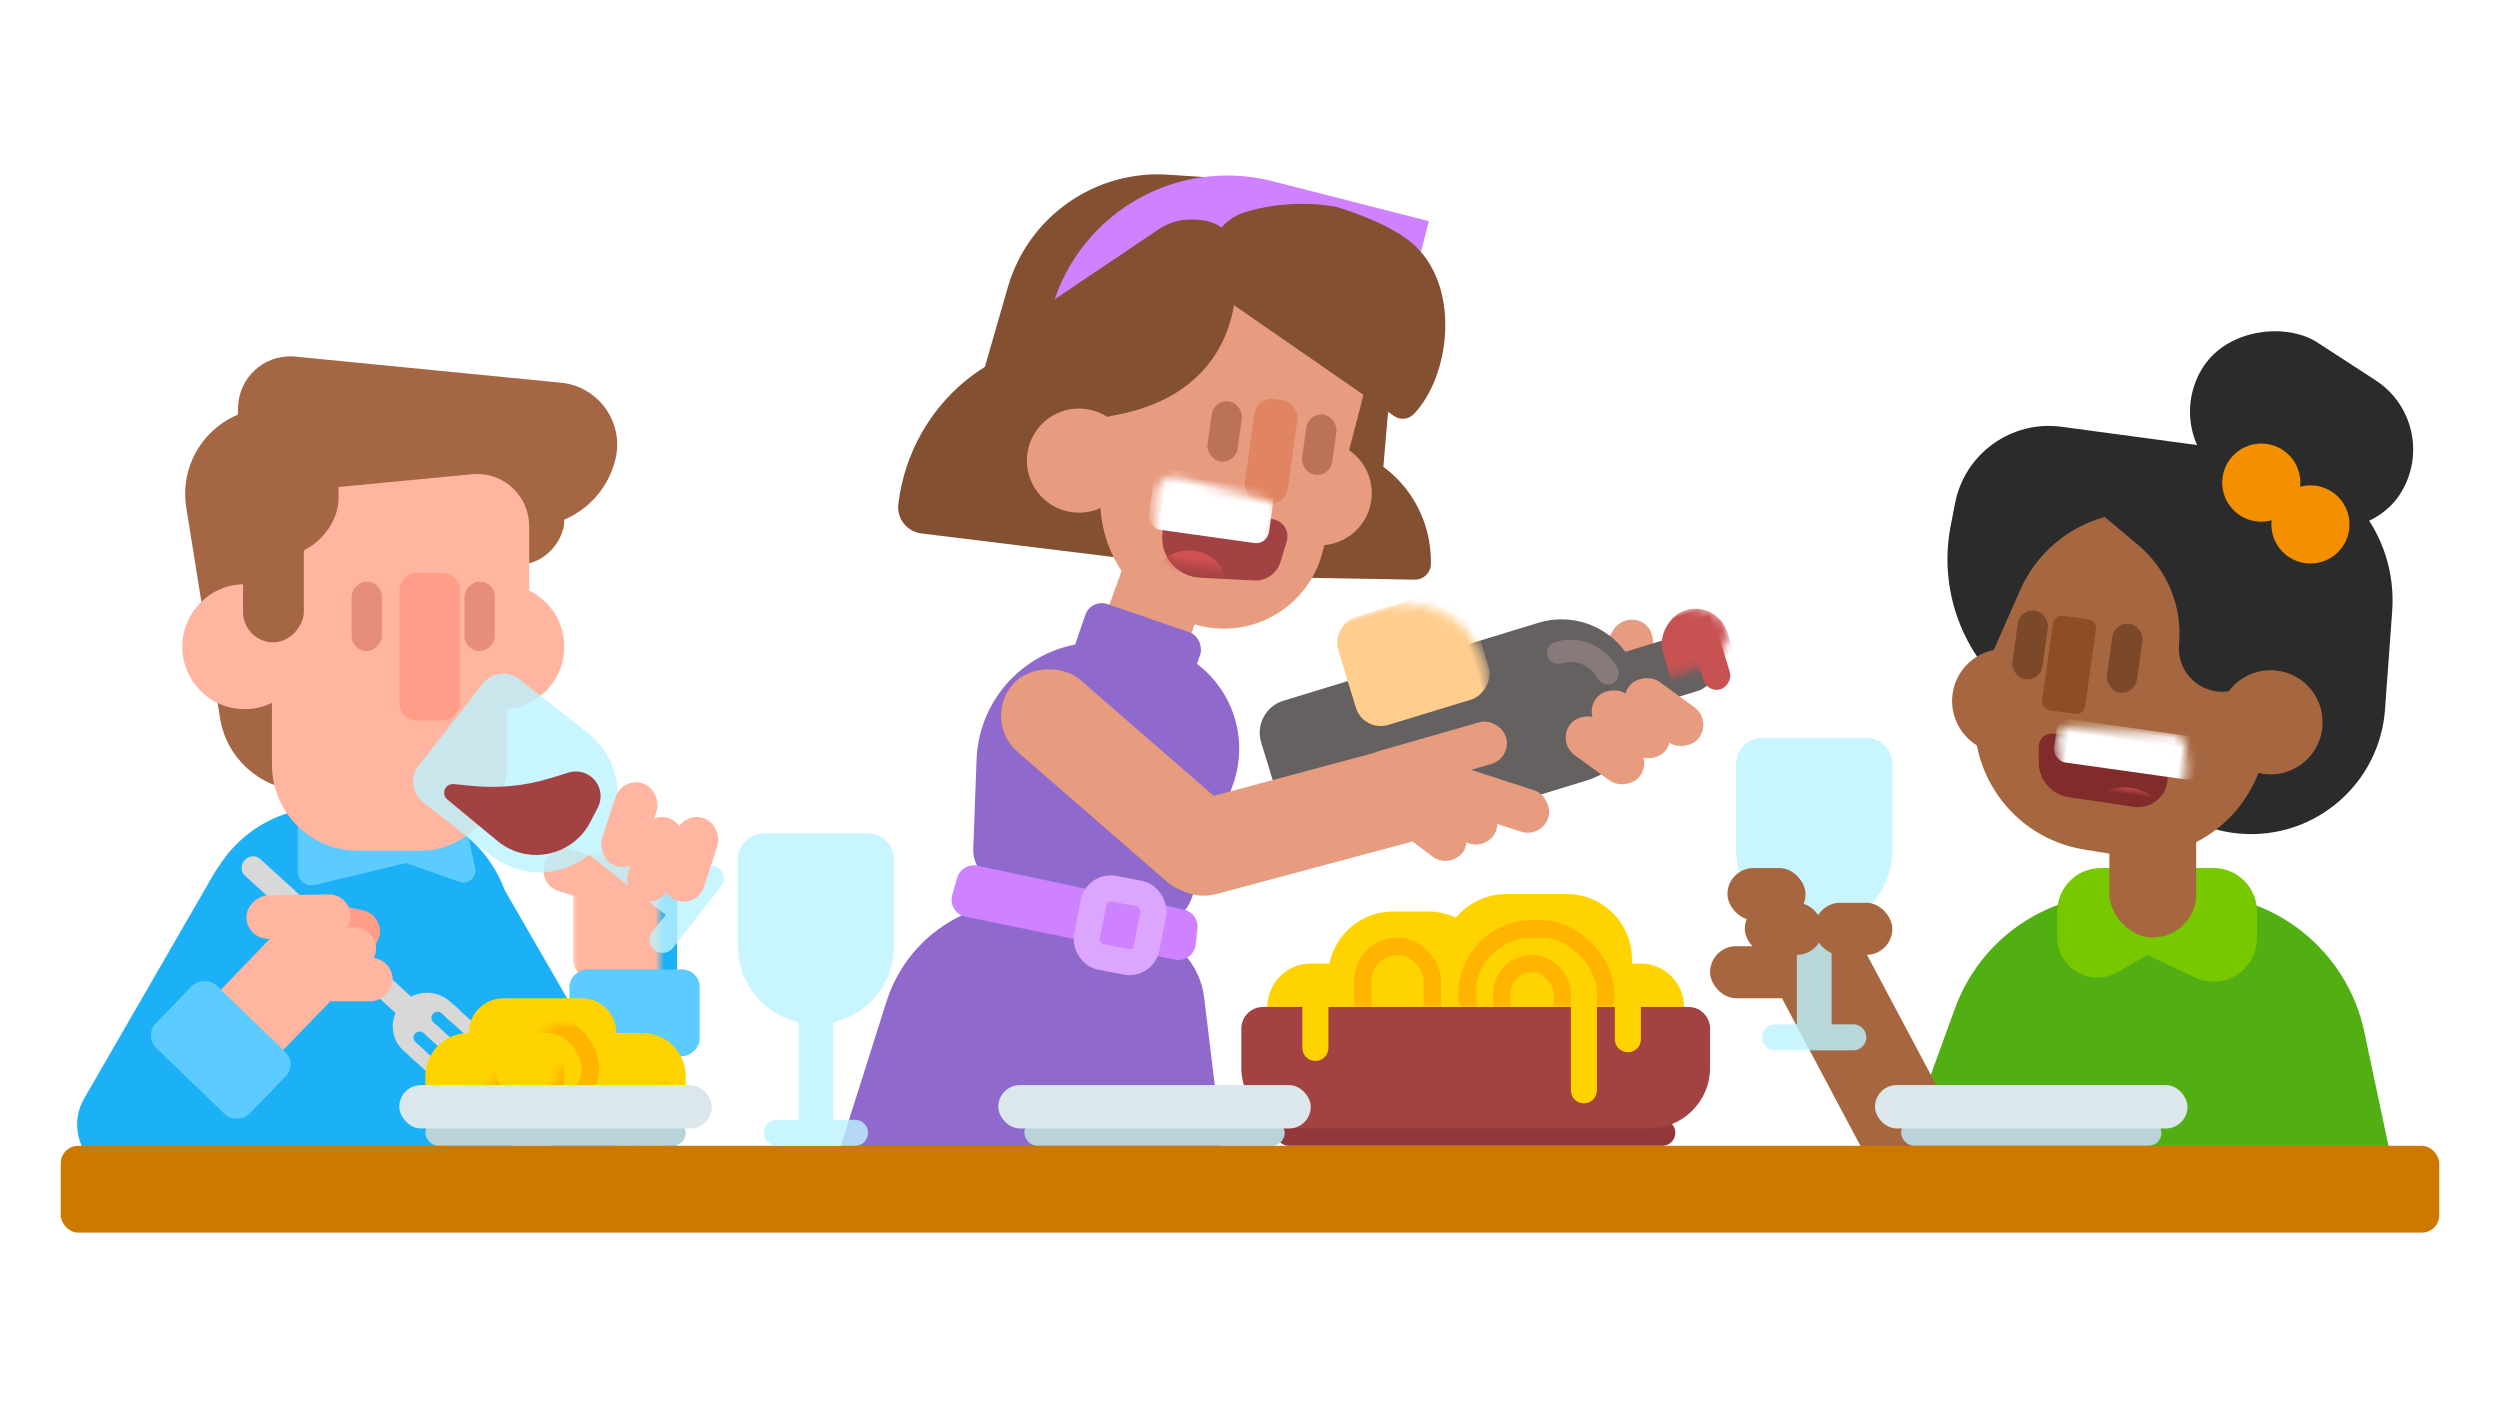 <?xml version="1.0" encoding="UTF-8"?>
<svg width="288px" height="164px" viewBox="0 0 288 164" version="1.1" xmlns="http://www.w3.org/2000/svg" xmlns:xlink="http://www.w3.org/1999/xlink">
    <!-- Generator: Sketch 52.6 (67491) - http://www.bohemiancoding.com/sketch -->
    <title>exp_out_to_dinner</title>
    <desc>Created with Sketch.</desc>
    <defs>
        <rect id="path-1" x="0" y="0" width="10" height="37" rx="5"></rect>
        <path d="M2.7,0.734 L13.118,1.877 C14.216,1.998 15.008,2.985 14.888,4.083 C14.885,4.113 14.881,4.142 14.876,4.171 L14.497,6.621 C14.286,7.984 13.172,9.028 11.797,9.15 L5.554,9.704 C3.035,9.927 0.811,8.066 0.588,5.547 C0.581,5.467 0.576,5.386 0.573,5.306 L0.483,2.794 C0.443,1.69 1.306,0.763 2.41,0.724 C2.507,0.72 2.603,0.724 2.7,0.734 Z" id="path-3"></path>
        <path d="M9.12,0.324 L9.88,0.324 C14.917,0.324 19,4.407 19,9.444 L19,40.16 C19,42.281 17.281,44 15.16,44 L3.84,44 C1.719,44 -6.28458579e-16,42.281 -8.8817842e-16,40.16 L0,9.444 C-6.16834621e-16,4.407 4.083,0.324 9.12,0.324 Z" id="path-5"></path>
        <rect id="path-7" x="0" y="0" width="6.75" height="14.294" rx="3.375"></rect>
        <path d="M1.623,0.767 L13.486,0.088 C14.264,0.044 14.946,0.602 15.057,1.372 L15.426,3.935 C15.693,5.796 14.402,7.522 12.541,7.79 C12.37,7.814 12.197,7.826 12.024,7.824 L4.446,7.754 C2.452,7.735 0.77,6.265 0.485,4.291 L0.224,2.479 C0.106,1.659 0.674,0.899 1.494,0.78 C1.537,0.774 1.58,0.77 1.623,0.767 Z" id="path-9"></path>
        <path d="M7.15,9 C7.845,5.577 10.872,3 14.5,3 L18.5,3 C19.652,3 20.743,3.26 21.718,3.723 C23.093,2.06 25.173,1 27.5,1 L34.5,0.995 C38.642,0.995 42,4.353 42,8.495 C42,8.497 42,8.498 42,8.5 L41.999,9 L43,9 C45.761,9 48,11.239 48,14 L0,14 C-3.38176876e-16,11.239 2.239,9 5,9 L7.15,9 Z" id="path-11"></path>
        <path d="M22,4 L25,4 C27.761,4 30,6.239 30,9 L30,10 L0,10 L0,9 C-3.38176876e-16,6.239 2.239,4 5,4 C5,1.791 6.791,4.05812251e-16 9,0 L18,0 C20.209,-4.05812251e-16 22,1.791 22,4 Z" id="path-13"></path>
    </defs>
    <g id="exp_out_to_dinner" stroke="none" stroke-width="1" fill="none" fill-rule="evenodd">
        <rect fill="#FFFFFF" x="0" y="0" width="288" height="164"></rect>
        <path d="M37.5,93 L44.5,93 C52.508,93 59,99.492 59,107.5 L59,133 C59,135.209 57.209,137 55,137 L22.008,137 C19.799,137 18.008,135.209 18.008,133 C18.008,132.009 18.376,131.053 19.041,130.318 L23,125.938 L23,107.5 C23,99.492 29.492,93 37.5,93 Z" id="Rectangle" fill="#1CB0F6" fill-rule="nonzero"></path>
        <g id="Rectangle" transform="translate(68, 99)">
            <mask id="mask-2" fill="white">
                <use xlink:href="#path-1"></use>
            </mask>
            <use id="Mask" fill="#1CB0F6" fill-rule="nonzero" xlink:href="#path-1"></use>
            <rect fill="#FFB59F" fill-rule="nonzero" mask="url(#mask-2)" x="-2" y="-1" width="15" height="15" rx="2.5"></rect>
        </g>
        <rect id="Rectangle-Copy-22" fill="#1CB0F6" fill-rule="nonzero" transform="translate(60.5, 116.634) rotate(-30) translate(-60.5, -116.634) " x="55.5" y="97.134" width="10" height="39" rx="5"></rect>
        <rect id="Rectangle-Copy-37" fill="#1CB0F6" fill-rule="nonzero" transform="translate(22.384, 116.567) scale(-1, 1) rotate(-30) translate(-22.384, -116.567) " x="16.384" y="95.567" width="12" height="42" rx="6"></rect>
        <rect id="Rectangle-Copy-42" fill="#FF9D88" fill-rule="nonzero" transform="translate(39.801, 106.994) rotate(282) translate(-39.801, -106.994) " x="37.301" y="102.994" width="5" height="8" rx="2.5"></rect>
        <rect id="Rectangle-Copy-38" fill="#5CCBFF" fill-rule="nonzero" transform="translate(73.098, 116.68) rotate(90) translate(-73.098, -116.68) " x="68.098" y="109.18" width="10" height="15" rx="2"></rect>
        <g id="fork" transform="translate(42.874, 111.39) rotate(63) translate(-42.874, -111.39) translate(24.374, 102.39)" fill="#D8D8D8" fill-rule="nonzero">
            <path d="M1.203,10.35 L27.006,10.066 C27.695,10.058 28.259,10.611 28.267,11.3 C28.267,11.31 28.267,11.32 28.267,11.33 L28.265,11.439 C28.256,12.116 27.709,12.662 27.032,12.669 L1.229,12.953 C0.54,12.961 -0.025,12.409 -0.032,11.72 C-0.032,11.71 -0.032,11.699 -0.032,11.689 L-0.031,11.581 C-0.022,10.903 0.526,10.357 1.203,10.35 Z" id="Rectangle" transform="translate(14.117, 11.51) rotate(-20) translate(-14.117, -11.51) "></path>
            <path d="M29.843,7.974 L30.395,9.53 L28.751,10.158 C26.791,10.907 24.595,9.925 23.846,7.965 C23.834,7.932 23.822,7.899 23.81,7.866 C23.091,5.815 24.14,3.566 26.172,2.798 L27.791,2.186 L28.343,3.743 L26.91,4.284 C26.544,4.423 26.356,4.829 26.488,5.197 C26.49,5.201 26.491,5.205 26.492,5.209 C26.628,5.567 27.027,5.747 27.385,5.612 L28.814,5.072 L29.372,6.645 L28.003,7.162 C27.637,7.3 27.449,7.706 27.581,8.074 C27.582,8.078 27.583,8.082 27.585,8.086 C27.72,8.444 28.12,8.624 28.478,8.489 L29.843,7.974 Z" id="Combined-Shape"></path>
            <path d="M26.933,1.487 L32.87,1.414 C33.313,1.409 33.676,1.764 33.682,2.207 C33.682,2.215 33.682,2.223 33.682,2.231 L33.682,2.231 C33.673,2.691 33.301,3.062 32.84,3.067 L26.904,3.14 C26.461,3.146 26.097,2.791 26.092,2.348 C26.092,2.34 26.092,2.332 26.092,2.324 L26.092,2.324 C26.1,1.864 26.473,1.493 26.933,1.487 Z" id="Rectangle-Copy-11" transform="translate(29.887, 2.277) rotate(-20) translate(-29.887, -2.277) "></path>
            <path d="M29.347,7.141 L35.284,7.068 C35.727,7.062 36.09,7.417 36.096,7.86 C36.096,7.868 36.096,7.876 36.096,7.884 L36.096,7.884 C36.087,8.344 35.715,8.715 35.254,8.721 L29.318,8.794 C28.875,8.799 28.511,8.445 28.506,8.002 C28.506,7.994 28.506,7.986 28.506,7.978 L28.506,7.978 C28.514,7.517 28.887,7.147 29.347,7.141 Z" id="Rectangle-Copy-19" transform="translate(32.301, 7.931) rotate(-20) translate(-32.301, -7.931) "></path>
            <path d="M28.26,4.256 L34.178,4.184 C34.629,4.178 34.999,4.539 35.005,4.991 C35.005,4.997 35.005,5.003 35.005,5.009 L35.005,5.009 C35,5.474 34.625,5.849 34.161,5.855 L28.243,5.928 C27.791,5.934 27.421,5.572 27.416,5.121 C27.415,5.115 27.415,5.109 27.415,5.103 L27.415,5.103 C27.42,4.638 27.795,4.262 28.26,4.256 Z" id="Rectangle-Copy-20" transform="translate(31.21, 5.056) rotate(-20) translate(-31.21, -5.056) "></path>
        </g>
        <rect id="Rectangle-Copy-39" fill="#FFB59F" fill-rule="nonzero" transform="translate(37.733, 112.846) rotate(270) translate(-37.733, -112.846) " x="35.233" y="105.346" width="5" height="15" rx="2.5"></rect>
        <rect id="Rectangle" fill="#FFB59F" fill-rule="nonzero" transform="translate(30.297, 116.178) rotate(-46) translate(-30.297, -116.178) " x="20.297" y="111.178" width="20" height="10" rx="3"></rect>
        <rect id="Rectangle-Copy-40" fill="#FFB59F" fill-rule="nonzero" transform="translate(37.824, 109.368) rotate(269) translate(-37.824, -109.368) " x="35.324" y="103.868" width="5" height="11" rx="2.5"></rect>
        <rect id="Rectangle-Copy-41" fill="#FFB59F" fill-rule="nonzero" transform="translate(34.386, 105.593) rotate(269) translate(-34.386, -105.593) " x="31.886" y="99.593" width="5" height="12" rx="2.5"></rect>
        <g id="1" transform="translate(46, 71.5) scale(-1, 1) translate(-46, -71.5) translate(20, 41)" fill-rule="nonzero">
            <path d="M20.313,52.424 L35.709,52.424 C36.813,52.424 37.709,53.319 37.709,54.424 L37.709,59.394 C37.709,60.278 36.992,60.994 36.109,60.994 C35.983,60.994 35.858,60.98 35.735,60.95 L25.209,58.424 L19.089,60.584 C18.36,60.841 17.56,60.459 17.303,59.73 C17.216,59.482 17.199,59.216 17.256,58.96 L18.361,53.99 C18.564,53.075 19.376,52.424 20.313,52.424 Z" id="Rectangle" fill="#5CCBFF"></path>
            <g id="Group">
                <path d="M7.606,0.08 L38.237,3.091 C42.172,3.478 45.047,6.981 44.661,10.915 C44.63,11.226 44.579,11.535 44.508,11.84 L44.508,11.84 C43.426,16.48 39.255,19.736 34.491,19.66 L10.408,19.273 C5.073,19.187 0.817,14.792 0.902,9.456 C0.903,9.399 0.905,9.342 0.907,9.285 L1.023,5.848 C1.135,2.536 3.911,-0.057 7.222,0.055 C7.351,0.059 7.479,0.068 7.606,0.08 Z" id="Rectangle-Copy-4" fill="#A56644" transform="translate(22.798, 9.856) scale(-1, 1) translate(-22.798, -9.856) "></path>
                <rect id="Rectangle-Copy-27" fill="#A56644" x="7" y="9" width="10" height="15" rx="5"></rect>
                <path d="M29.677,6 L40.769,6 C46.236,6 50.669,10.432 50.669,15.9 C50.669,16.426 50.627,16.95 50.543,17.469 L46.646,41.747 C45.909,46.336 42.08,49.794 37.441,50.062 L36.251,50.13 C31.49,50.405 27.211,47.247 26.069,42.617 L20.065,18.27 C18.755,12.962 21.998,7.597 27.306,6.288 C28.082,6.097 28.878,6 29.677,6 Z" id="Rectangle-Copy-25" fill="#A56644"></path>
                <path d="M17.61,13.629 L33.428,15.143 C38.507,15.629 42.385,19.895 42.385,24.998 L42.385,31.704 C42.385,37.171 37.952,41.604 32.485,41.604 L20.938,41.604 C15.471,41.604 11.038,37.171 11.038,31.704 L11.038,19.602 C11.038,16.288 13.725,13.602 17.038,13.602 C17.229,13.602 17.42,13.611 17.61,13.629 Z" id="Rectangle" fill="#FFB59F"></path>
                <rect id="Rectangle" fill="#FFB59F" x="13.558" y="25.302" width="27.115" height="31.698" rx="9.9"></rect>
                <ellipse id="Oval" fill="#FFB59F" cx="14.183" cy="33.499" rx="7.183" ry="7.197"></ellipse>
                <ellipse id="Oval-Copy" fill="#FFB59F" cx="43.817" cy="33.499" rx="7.183" ry="7.197"></ellipse>
                <rect id="Rectangle" fill="#A56644" x="37" y="10" width="7" height="23" rx="3.5"></rect>
                <rect id="Rectangle-Copy-26" fill="#A56644" x="33" y="8" width="13" height="15" rx="6.5"></rect>
                <rect id="Rectangle" fill="#FF9D88" x="19" y="25" width="7" height="17" rx="2"></rect>
                <rect id="Rectangle-Copy-7" fill="#E78D7C" x="15" y="26" width="3.5" height="8" rx="1.75"></rect>
                <rect id="Rectangle-Copy-8" fill="#E78D7C" x="28" y="26" width="3.5" height="8" rx="1.75"></rect>
            </g>
        </g>
        <g id="2" transform="translate(95, 15)">
            <path d="M31.509,59 L35.5,59 C42.27,59 47.757,64.488 47.757,71.257 C47.757,72.686 47.508,74.104 47.019,75.446 L42.232,88.612 C41.532,90.537 39.49,91.623 37.503,91.126 L20.147,86.787 C18.313,86.328 17.05,84.648 17.12,82.758 L17.5,72.5 C17.779,64.965 23.969,59 31.509,59 Z" id="Rectangle" fill="#9069CD" fill-rule="nonzero"></path>
            <path d="M27.5,89.5 L37.29,92.342 C40.753,93.348 43.282,96.323 43.715,99.902 L46.307,121.279 C46.639,124.021 44.686,126.512 41.945,126.845 C41.71,126.873 41.475,126.885 41.239,126.88 L5.682,126.139 C2.921,126.082 0.73,123.797 0.787,121.036 C0.797,120.558 0.876,120.085 1.02,119.629 L7.122,100.385 C9.835,91.828 18.879,86.997 27.5,89.5 Z" id="Rectangle" fill="#9069CD" fill-rule="nonzero"></path>
            <path d="M16.703,87.198 L41.02,87.198 C42.05,87.198 42.912,87.981 43.01,89.006 L43.189,90.858 C43.295,91.957 42.489,92.935 41.39,93.04 C41.331,93.046 41.272,93.049 41.212,93.05 L16.578,93.226 C15.474,93.234 14.572,92.345 14.564,91.241 C14.564,91.19 14.565,91.14 14.569,91.089 L14.708,89.061 C14.78,88.012 15.652,87.198 16.703,87.198 Z" id="Rectangle" fill="#CE82FF" fill-rule="nonzero" transform="translate(28.881, 90.212) rotate(12) translate(-28.881, -90.212) "></path>
            <rect id="Rectangle" stroke="#DCA6FF" stroke-width="3" fill="#CE82FF" fill-rule="nonzero" transform="translate(34.031, 91.59) rotate(11) translate(-34.031, -91.59) " x="30.531" y="87.59" width="7" height="8" rx="2"></rect>
            <rect id="Rectangle" fill="#E79B7F" fill-rule="nonzero" transform="translate(38, 55) rotate(20) translate(-38, -55) " x="33" y="46" width="10" height="18" rx="5"></rect>
            <rect id="Rectangle" fill="#9069CD" fill-rule="nonzero" transform="translate(36, 60) rotate(19) translate(-36, -60) " x="29" y="56" width="14" height="8" rx="2"></rect>
            <g id="head" transform="translate(41.442, 30.681) rotate(8) translate(-41.442, -30.681) translate(9.442, 4.681)">
                <path d="M3.864,21.559 L35.882,21.559 C37.565,21.559 38.929,22.923 38.929,24.606 C38.929,24.606 38.929,24.606 38.929,24.606 C38.929,36.446 29.686,45.559 19.934,45.559 C10.152,45.559 0.929,36.387 0.929,24.494 C0.929,24.494 0.929,24.494 0.929,24.494 L0.929,24.494 C0.929,22.873 2.243,21.559 3.864,21.559 Z" id="Mask-Copy-7" fill="#835032" fill-rule="nonzero" transform="translate(19.929, 33.559) rotate(179) translate(-19.929, -33.559) "></path>
                <path d="M40.039,29.492 L60.301,29.492 C61.353,29.492 62.205,30.345 62.205,31.396 C62.205,31.396 62.205,31.396 62.205,31.396 C62.205,38.796 56.367,44.492 50.209,44.492 C44.03,44.492 38.205,38.76 38.205,31.326 C38.205,31.326 38.205,31.326 38.205,31.326 L38.205,31.326 C38.205,30.313 39.026,29.492 40.039,29.492 Z" id="Mask-Copy-8" fill="#835032" fill-rule="nonzero" transform="translate(50.205, 36.992) rotate(173) translate(-50.205, -36.992) "></path>
                <path d="M26.654,0.944 L34.288,0.403 C45.054,-0.359 54.399,7.751 55.161,18.517 C55.169,18.628 55.176,18.74 55.181,18.851 L56.015,34.401 C56.133,36.607 54.44,38.491 52.234,38.609 C52.136,38.614 52.037,38.616 51.938,38.614 L11.596,37.788 C9.388,37.743 7.634,35.916 7.679,33.707 C7.682,33.547 7.695,33.387 7.718,33.229 L10.102,16.377 C11.291,7.974 18.188,1.543 26.654,0.944 Z" id="Rectangle" fill="#835032" fill-rule="nonzero"></path>
                <circle id="Oval-Copy-2" fill="#E79B7F" fill-rule="nonzero" cx="48.99" cy="34.861" r="6"></circle>
                <path d="M36.01,7.139 L37.516,7.151 C45.8,7.214 52.464,13.981 52.401,22.265 C52.397,22.804 52.363,23.343 52.301,23.879 L50.248,41.574 C49.518,47.858 43.94,52.434 37.634,51.921 L37.634,51.921 C30.95,51.376 25.446,46.448 24.168,39.865 L21.262,24.885 C19.694,16.803 24.974,8.98 33.057,7.412 C34.029,7.223 35.019,7.132 36.01,7.139 Z" id="Rectangle-Copy" fill="#E79B7F" fill-rule="nonzero"></path>
                <path d="M16.854,8.695 L35.858,7.081 C37.2,6.967 38.38,7.963 38.494,9.305 C38.5,9.373 38.503,9.442 38.503,9.511 C38.503,9.511 38.503,9.511 38.503,9.511 C38.503,19.871 30.233,27.845 21.508,27.845 C12.755,27.845 14.284,21.898 14.284,11.492 C14.284,11.492 14.284,11.492 14.284,11.492 L14.284,11.492 C14.284,10.034 15.401,8.818 16.854,8.695 Z" id="Mask-Copy-9" fill="#835032" fill-rule="nonzero" transform="translate(26.342, 17.459) rotate(-20) translate(-26.342, -17.459) "></path>
                <g id="Path" transform="translate(7, 0)" fill-rule="nonzero" stroke="#CE82FF" stroke-width="6">
                    <path d="M12.541,30.784 L11.472,23.512 C10.025,13.676 16.826,4.531 26.661,3.084 C28.187,2.86 29.735,2.832 31.268,3.003 L49.746,5.057"></path>
                </g>
                <path d="M33.529,6.111 C34.154,5.148 35.048,4.383 36.108,3.918 C39.423,2.461 42.841,1.797 46.363,1.927 C50.844,2.687 54.056,3.772 55.997,5.182 C61.829,9.419 61.939,19.522 58.443,24.333 C57.94,25.025 57.01,25.251 56.245,24.867 L56.245,24.867 L36.197,14.78 C35.99,21.655 31.812,26.521 25.352,28.872 C17.127,31.866 14.672,34.094 11.113,24.316 C10.572,22.829 10.989,21.162 12.166,20.105 L12.166,20.105 L26.406,7.318 C27.352,6.469 28.525,5.913 29.781,5.718 C31.335,5.476 32.584,5.607 33.529,6.111 Z" id="Combined-Shape" fill="#835032" fill-rule="nonzero"></path>
                <circle id="Oval" fill="#E79B7F" fill-rule="nonzero" cx="21" cy="35" r="6"></circle>
                <rect id="Rectangle" fill="#E08462" fill-rule="nonzero" x="40.269" y="24.841" width="5" height="12" rx="2"></rect>
                <rect id="Rectangle-Copy-5" fill="#BC7257" fill-rule="nonzero" x="46.408" y="25.832" width="3.5" height="7" rx="1.75"></rect>
                <rect id="Rectangle-Copy-6" fill="#BC7257" fill-rule="nonzero" x="35.408" y="25.832" width="3.5" height="7" rx="1.75"></rect>
                <g id="Rectangle" transform="translate(31.12, 36.712)">
                    <mask id="mask-4" fill="white">
                        <use xlink:href="#path-3"></use>
                    </mask>
                    <use id="Mask" fill="#A34242" fill-rule="nonzero" xlink:href="#path-3"></use>
                    <rect fill="#FFFFFF" fill-rule="nonzero" mask="url(#mask-4)" x="-1.288" y="-2.12" width="14" height="7" rx="1.5"></rect>
                    <circle id="Oval" fill="#D25151" fill-rule="nonzero" mask="url(#mask-4)" cx="4.481" cy="11.222" r="4.5"></circle>
                </g>
            </g>
            <rect id="Rectangle-Copy-36" fill="#E79B7F" fill-rule="nonzero" transform="translate(91.701, 61.028) rotate(31) translate(-91.701, -61.028) " x="89.201" y="56.028" width="5" height="10" rx="2.5"></rect>
            <g id="wine" transform="translate(77.761, 68.044) rotate(73) translate(-77.761, -68.044) translate(68.261, 41.044)">
                <g id="Rectangle" transform="translate(0, 10)">
                    <mask id="mask-6" fill="white">
                        <use xlink:href="#path-5"></use>
                    </mask>
                    <use id="Mask" fill="#666161" fill-rule="nonzero" xlink:href="#path-5"></use>
                    <rect fill="#FFCE8E" fill-rule="nonzero" mask="url(#mask-6)" x="-6.806" y="16.396" width="13" height="16" rx="3"></rect>
                </g>
                <g id="Rectangle" transform="translate(6.125, 0.794)">
                    <mask id="mask-8" fill="white">
                        <use xlink:href="#path-7"></use>
                    </mask>
                    <use id="Mask" fill="#666161" fill-rule="nonzero" xlink:href="#path-7"></use>
                    <rect fill="#C85252" fill-rule="nonzero" mask="url(#mask-8)" x="-2.562" y="-1.864" width="11.281" height="7.769" rx="3.884"></rect>
                </g>
                <rect id="Rectangle" fill="#C85252" fill-rule="nonzero" x="5.542" y="0" width="7.917" height="3.176" rx="1.588"></rect>
                <path d="M7.917,13.5 L7.857,13.512 C5.59,13.964 3.958,15.953 3.958,18.265" id="Path-23" stroke="#887A7A" stroke-width="2.56" stroke-linecap="round" fill-rule="nonzero"></path>
            </g>
            <rect id="Rectangle" fill="#E79B7F" fill-rule="nonzero" transform="translate(34.5, 75) rotate(-49) translate(-34.5, -75) " x="29" y="58" width="11" height="34" rx="5.5"></rect>
            <rect id="Rectangle-Copy-16" fill="#E79B7F" fill-rule="nonzero" transform="translate(54.798, 79.705) rotate(75) translate(-54.798, -79.705) " x="49.298" y="62.705" width="11" height="34" rx="5.5"></rect>
            <rect id="Rectangle" fill="#E79B7F" fill-rule="nonzero" transform="translate(73.854, 76.11) rotate(18) translate(-73.854, -76.11) " x="63.854" y="73.61" width="20" height="5" rx="2.5"></rect>
            <rect id="Rectangle-Copy-31" fill="#E79B7F" fill-rule="nonzero" transform="translate(71.344, 78.224) rotate(23) translate(-71.344, -78.224) " x="64.844" y="75.724" width="13" height="5" rx="2.5"></rect>
            <rect id="Rectangle-Copy-32" fill="#E79B7F" fill-rule="nonzero" transform="translate(68.329, 79.265) rotate(37) translate(-68.329, -79.265) " x="61.829" y="76.765" width="13" height="5" rx="2.5"></rect>
            <rect id="Rectangle-Copy-33" fill="#E79B7F" fill-rule="nonzero" transform="translate(70.329, 72.265) rotate(-16) translate(-70.329, -72.265) " x="61.829" y="69.765" width="17" height="5" rx="2.5"></rect>
            <rect id="Rectangle-Copy-17" fill="#E79B7F" fill-rule="nonzero" transform="translate(96.701, 67.028) rotate(126) translate(-96.701, -67.028) " x="94.201" y="62.028" width="5" height="10" rx="2.5"></rect>
            <rect id="Rectangle-Copy-34" fill="#E79B7F" fill-rule="nonzero" transform="translate(92.892, 68.44) rotate(126) translate(-92.892, -68.44) " x="90.392" y="63.44" width="5" height="10" rx="2.5"></rect>
            <rect id="Rectangle-Copy-35" fill="#E79B7F" fill-rule="nonzero" transform="translate(89.892, 71.44) rotate(126) translate(-89.892, -71.44) " x="87.392" y="66.44" width="5" height="10" rx="2.5"></rect>
        </g>
        <g id="3" transform="translate(219, 29)">
            <path d="M25.009,74 L33.797,74 C43.244,74 51.402,80.609 53.362,89.85 L56.232,103.377 C56.575,104.998 55.54,106.591 53.919,106.935 C53.715,106.978 53.506,107 53.297,107 L3.283,107 C1.626,107 0.283,105.657 0.283,104 C0.283,103.65 0.344,103.303 0.464,102.975 L6.213,87.165 C9.087,79.261 16.598,74 25.009,74 Z" id="Rectangle" fill="#51AF13" fill-rule="nonzero"></path>
            <path d="M23,71 L36,71 C38.761,71 41,73.239 41,76 L41,79.088 C41,81.849 38.761,84.088 36,84.088 C35.257,84.088 34.524,83.922 33.854,83.603 L28.376,81 L24.926,82.995 C22.719,84.271 19.896,83.517 18.62,81.31 C18.214,80.608 18,79.811 18,79 L18,76 C18,73.239 20.239,71 23,71 Z" id="Rectangle" fill="#78C800" fill-rule="nonzero"></path>
            <rect id="Rectangle" fill="#A66740" fill-rule="nonzero" x="24" y="62" width="10" height="17" rx="5"></rect>
            <g id="head" transform="translate(32.84, 37.188) rotate(8) translate(-32.84, -37.188) translate(4.84, 3.688)">
                <path d="M11.424,18.638 L35.039,18.507 C44.024,18.457 51.496,25.407 52.096,34.372 L52.855,45.72 C53.424,54.242 46.977,61.613 38.455,62.183 C35.65,62.37 32.847,61.79 30.348,60.504 L11.261,50.684 C4.209,47.056 -0.058,39.628 0.361,31.709 L0.501,29.057 C0.808,23.24 5.599,18.671 11.424,18.638 Z" id="Rectangle" fill="#2B2B2B" fill-rule="nonzero"></path>
                <rect id="Rectangle" fill="#2B2B2B" fill-rule="nonzero" transform="translate(38.865, 15.223) rotate(-65) translate(-38.865, -15.223) " x="29.365" y="1.723" width="19" height="27" rx="9.5"></rect>
                <circle id="Oval" fill="#F49000" fill-rule="nonzero" cx="35.102" cy="21.808" r="4.5"></circle>
                <circle id="Oval-Copy-4" fill="#F49000" fill-rule="nonzero" cx="41.38" cy="25.788" r="4.5"></circle>
                <circle id="Oval-Copy-3" fill="#A66740" fill-rule="nonzero" cx="9.269" cy="50.841" r="6"></circle>
                <circle id="Oval" fill="#A66740" fill-rule="nonzero" cx="40" cy="49" r="6"></circle>
                <path d="M39.351,44.34 L39.78,50.559 C40.351,58.823 34.114,65.986 25.849,66.556 C25.391,66.588 24.931,66.598 24.472,66.588 L20.727,66.502 C12.444,66.311 5.885,59.443 6.075,51.161 C6.104,49.898 6.293,48.643 6.636,47.427 L9.322,37.922 C10.575,33.484 13.749,29.99 17.79,28.237 L22.064,30.906 C25.772,33.221 28.106,37.209 28.309,41.575 C28.335,42.121 28.45,42.66 28.65,43.169 C29.659,45.739 32.56,47.005 35.131,45.996 L39.351,44.34 Z" id="Combined-Shape" fill="#A66740" fill-rule="nonzero"></path>
                <g id="Rectangle" transform="translate(13.722, 53.019)">
                    <mask id="mask-10" fill="white">
                        <use xlink:href="#path-9"></use>
                    </mask>
                    <use id="Mask" fill="#812B2B" fill-rule="nonzero" xlink:href="#path-9"></use>
                    <rect fill="#FFFFFF" fill-rule="nonzero" mask="url(#mask-10)" x="1.99" y="-1.139" width="17" height="5" rx="1.5"></rect>
                    <circle id="Oval" fill="#D25151" fill-rule="nonzero" mask="url(#mask-10)" cx="11.368" cy="11.209" r="5.5"></circle>
                </g>
                <rect id="Rectangle" fill="#8E4D27" fill-rule="nonzero" x="13.592" y="40.168" width="5" height="11" rx="1"></rect>
                <rect id="Rectangle-Copy-3" fill="#7C482A" fill-rule="nonzero" x="20.582" y="40.029" width="3.5" height="8" rx="1.75"></rect>
                <rect id="Rectangle-Copy-4" fill="#7C482A" fill-rule="nonzero" x="9.582" y="40.029" width="3.5" height="8" rx="1.75"></rect>
            </g>
        </g>
        <g id="spaghett" transform="translate(143, 102)">
            <g id="Group-2" transform="translate(3, 0)">
                <mask id="mask-12" fill="white">
                    <use xlink:href="#path-11"></use>
                </mask>
                <use id="Mask" fill="#FFD300" fill-rule="nonzero" xlink:href="#path-11"></use>
                <g mask="url(#mask-12)" fill-rule="nonzero" stroke="#FFB400" stroke-width="2">
                    <g transform="translate(10, 4)">
                        <rect id="Rectangle-Copy-11" x="13" y="1" width="16" height="15" rx="7.5"></rect>
                        <rect id="Rectangle-Copy-12" x="17" y="5" width="7" height="15" rx="3.5"></rect>
                        <rect id="Rectangle-Copy-13" x="1" y="3" width="8" height="15" rx="4"></rect>
                    </g>
                </g>
            </g>
            <path d="M5.5,27 L48.5,27 C49.328,27 50,27.672 50,28.5 L50,28.5 C50,29.328 49.328,30 48.5,30 L5.5,30 C4.672,30 4,29.328 4,28.5 L4,28.5 C4,27.672 4.672,27 5.5,27 Z" id="Rectangle-Copy-14" fill="#923838" fill-rule="nonzero"></path>
            <path d="M2.5,14 L51.5,14 C52.881,14 54,15.119 54,16.5 L54,21 C54,24.866 50.866,28 47,28 L7,28 C3.134,28 4.73447626e-16,24.866 0,21 L0,16.5 C-1.69088438e-16,15.119 1.119,14 2.5,14 Z" id="Rectangle" fill="#A34242" fill-rule="nonzero"></path>
            <path d="M39.464,23.604 L39.464,12.4" id="Path-94" stroke="#FFD300" stroke-width="3" stroke-linecap="round" fill-rule="nonzero"></path>
            <path d="M44.532,11.516 L44.532,17.719" id="Path-94-Copy" stroke="#FFD300" stroke-width="3" stroke-linecap="round" fill-rule="nonzero"></path>
            <path d="M8.532,12.516 L8.532,18.719" id="Path-94-Copy-2" stroke="#FFD300" stroke-width="3" stroke-linecap="round" fill-rule="nonzero"></path>
        </g>
        <rect id="Rectangle" fill="#A66740" fill-rule="nonzero" transform="translate(215.5, 122.5) rotate(62) translate(-215.5, -122.5) " x="199" y="117" width="33" height="11" rx="5.5"></rect>
        <g id="wine-hand" transform="translate(197, 85)" fill-rule="nonzero">
            <rect id="Rectangle-Copy-21" fill="#A66740" x="0" y="24" width="13" height="6" rx="3"></rect>
            <g id="wine-glass" transform="translate(3, 0)" fill="#BBF2FF" fill-opacity="0.8">
                <path d="M7,33 L7,21.777 C2.992,20.868 5.24537629e-16,17.283 0,13 L0,3 C-2.02906125e-16,1.343 1.343,3.04359188e-16 3,0 L15,0 C16.657,-3.04359188e-16 18,1.343 18,3 L18,13 C18,17.283 15.008,20.868 11,21.777 L11,33 L13.5,33 C14.328,33 15,33.672 15,34.5 C15,35.328 14.328,36 13.5,36 L4.5,36 C3.672,36 3,35.328 3,34.5 C3,33.672 3.672,33 4.5,33 L7,33 Z" id="Combined-Shape"></path>
            </g>
            <rect id="Rectangle" fill="#A66740" x="12" y="19" width="9" height="6" rx="3"></rect>
            <rect id="Rectangle-Copy-19" fill="#A66740" x="2" y="15" width="9" height="6" rx="3"></rect>
            <rect id="Rectangle-Copy-20" fill="#A66740" x="4" y="19" width="9" height="6" rx="3"></rect>
        </g>
        <g id="Rectangle" transform="translate(49, 115)">
            <mask id="mask-14" fill="white">
                <use xlink:href="#path-13"></use>
            </mask>
            <use id="Mask" fill="#FFD300" fill-rule="nonzero" xlink:href="#path-13"></use>
            <rect stroke="#FFB400" stroke-width="2" fill-rule="nonzero" mask="url(#mask-14)" x="7" y="3" width="12" height="10" rx="5"></rect>
            <rect id="Rectangle-Copy-23" stroke="#FFB400" stroke-width="2" fill-rule="nonzero" mask="url(#mask-14)" x="10" y="6" width="5" height="10" rx="2.5"></rect>
            <rect id="Rectangle-Copy-24" stroke="#FFB400" stroke-width="2" fill-rule="nonzero" mask="url(#mask-14)" x="22" y="8" width="5" height="10" rx="2.5"></rect>
        </g>
        <rect id="Rectangle-Copy-44" fill="#BAD3DB" fill-rule="nonzero" x="219" y="129" width="30" height="3" rx="1.5"></rect>
        <rect id="Rectangle-Copy-45" fill="#BAD3DB" fill-rule="nonzero" x="118" y="129" width="30" height="3" rx="1.5"></rect>
        <rect id="Rectangle-Copy-47" fill="#BAD3DB" fill-rule="nonzero" x="49" y="129" width="30" height="3" rx="1.5"></rect>
        <rect id="Rectangle-Copy-15" fill="#DBE7EB" fill-rule="nonzero" x="216" y="125" width="36" height="5" rx="2.5"></rect>
        <rect id="Rectangle-Copy-46" fill="#DBE7EB" fill-rule="nonzero" x="115" y="125" width="36" height="5" rx="2.5"></rect>
        <rect id="Rectangle-Copy-48" fill="#DBE7EB" fill-rule="nonzero" x="46" y="125" width="36" height="5" rx="2.5"></rect>
        <rect id="Rectangle" fill="#CD7900" fill-rule="nonzero" x="7" y="132" width="274" height="10" rx="2"></rect>
        <g id="wine-glass" transform="translate(85, 96)" fill="#BBF2FF" fill-opacity="0.8" fill-rule="nonzero">
            <path d="M7,33 L7,21.777 C2.992,20.868 5.24537629e-16,17.283 0,13 L0,3 C-2.02906125e-16,1.343 1.343,3.04359188e-16 3,0 L15,0 C16.657,-3.04359188e-16 18,1.343 18,3 L18,13 C18,17.283 15.008,20.868 11,21.777 L11,33 L13.5,33 C14.328,33 15,33.672 15,34.5 C15,35.328 14.328,36 13.5,36 L4.5,36 C3.672,36 3,35.328 3,34.5 C3,33.672 3.672,33 4.5,33 L7,33 Z" id="Combined-Shape"></path>
        </g>
        <g id="Group-3" transform="translate(45, 75)" fill-rule="nonzero">
            <rect id="Rectangle-Copy-30" fill="#FFB59F" transform="translate(22.5, 26) rotate(-73) translate(-22.5, -26) " x="20" y="21" width="5" height="10" rx="2.5"></rect>
            <g id="wine-glass-copy" transform="translate(21.358, 19.234) rotate(-52) translate(-21.358, -19.234) translate(11.858, 0.734)" fill="#BBF2FF" fill-opacity="0.8">
                <path d="M7.072,33.507 L7.072,22.284 C3.064,21.374 0.072,17.79 0.072,13.507 L0.072,3.507 C0.072,1.85 1.415,0.507 3.072,0.507 L15.072,0.507 C16.729,0.507 18.072,1.85 18.072,3.507 L18.072,13.507 C18.072,17.79 15.08,21.374 11.072,22.284 L11.072,33.507 L13.572,33.507 C14.401,33.507 15.072,34.178 15.072,35.007 C15.072,35.835 14.401,36.507 13.572,36.507 L4.572,36.507 C3.744,36.507 3.072,35.835 3.072,35.007 C3.072,34.178 3.744,33.507 4.572,33.507 L7.072,33.507 Z" id="Combined-Shape"></path>
            </g>
            <rect id="Rectangle" fill="#FFB59F" transform="translate(27.5, 20) rotate(18) translate(-27.5, -20) " x="25" y="15" width="5" height="10" rx="2.5"></rect>
            <rect id="Rectangle-Copy-28" fill="#FFB59F" transform="translate(30.5, 24) rotate(18) translate(-30.5, -24) " x="28" y="19" width="5" height="10" rx="2.5"></rect>
            <rect id="Rectangle-Copy-29" fill="#FFB59F" transform="translate(34.5, 24) rotate(18) translate(-34.5, -24) " x="32" y="19" width="5" height="10" rx="2.5"></rect>
        </g>
        <path d="M63.435,89.635 L65.5,89 C67.005,88.537 68.6,89.381 69.063,90.886 C69.283,91.601 69.213,92.373 68.869,93.037 L68,94.712 C66.218,98.148 61.988,99.488 58.553,97.706 C58.11,97.476 57.693,97.2 57.309,96.882 L51.525,92.091 C51.1,91.739 51.041,91.109 51.393,90.683 C51.605,90.427 51.931,90.293 52.262,90.326 L54.383,90.538 C57.43,90.843 60.508,90.536 63.435,89.635 Z" id="Rectangle" fill="#A34242" fill-rule="nonzero"></path>
        <rect id="Rectangle" fill="#5CCBFF" fill-rule="nonzero" transform="translate(25.424, 120.944) rotate(-46) translate(-25.424, -120.944) " x="20.424" y="113.444" width="10" height="15" rx="2"></rect>
    </g>
</svg>